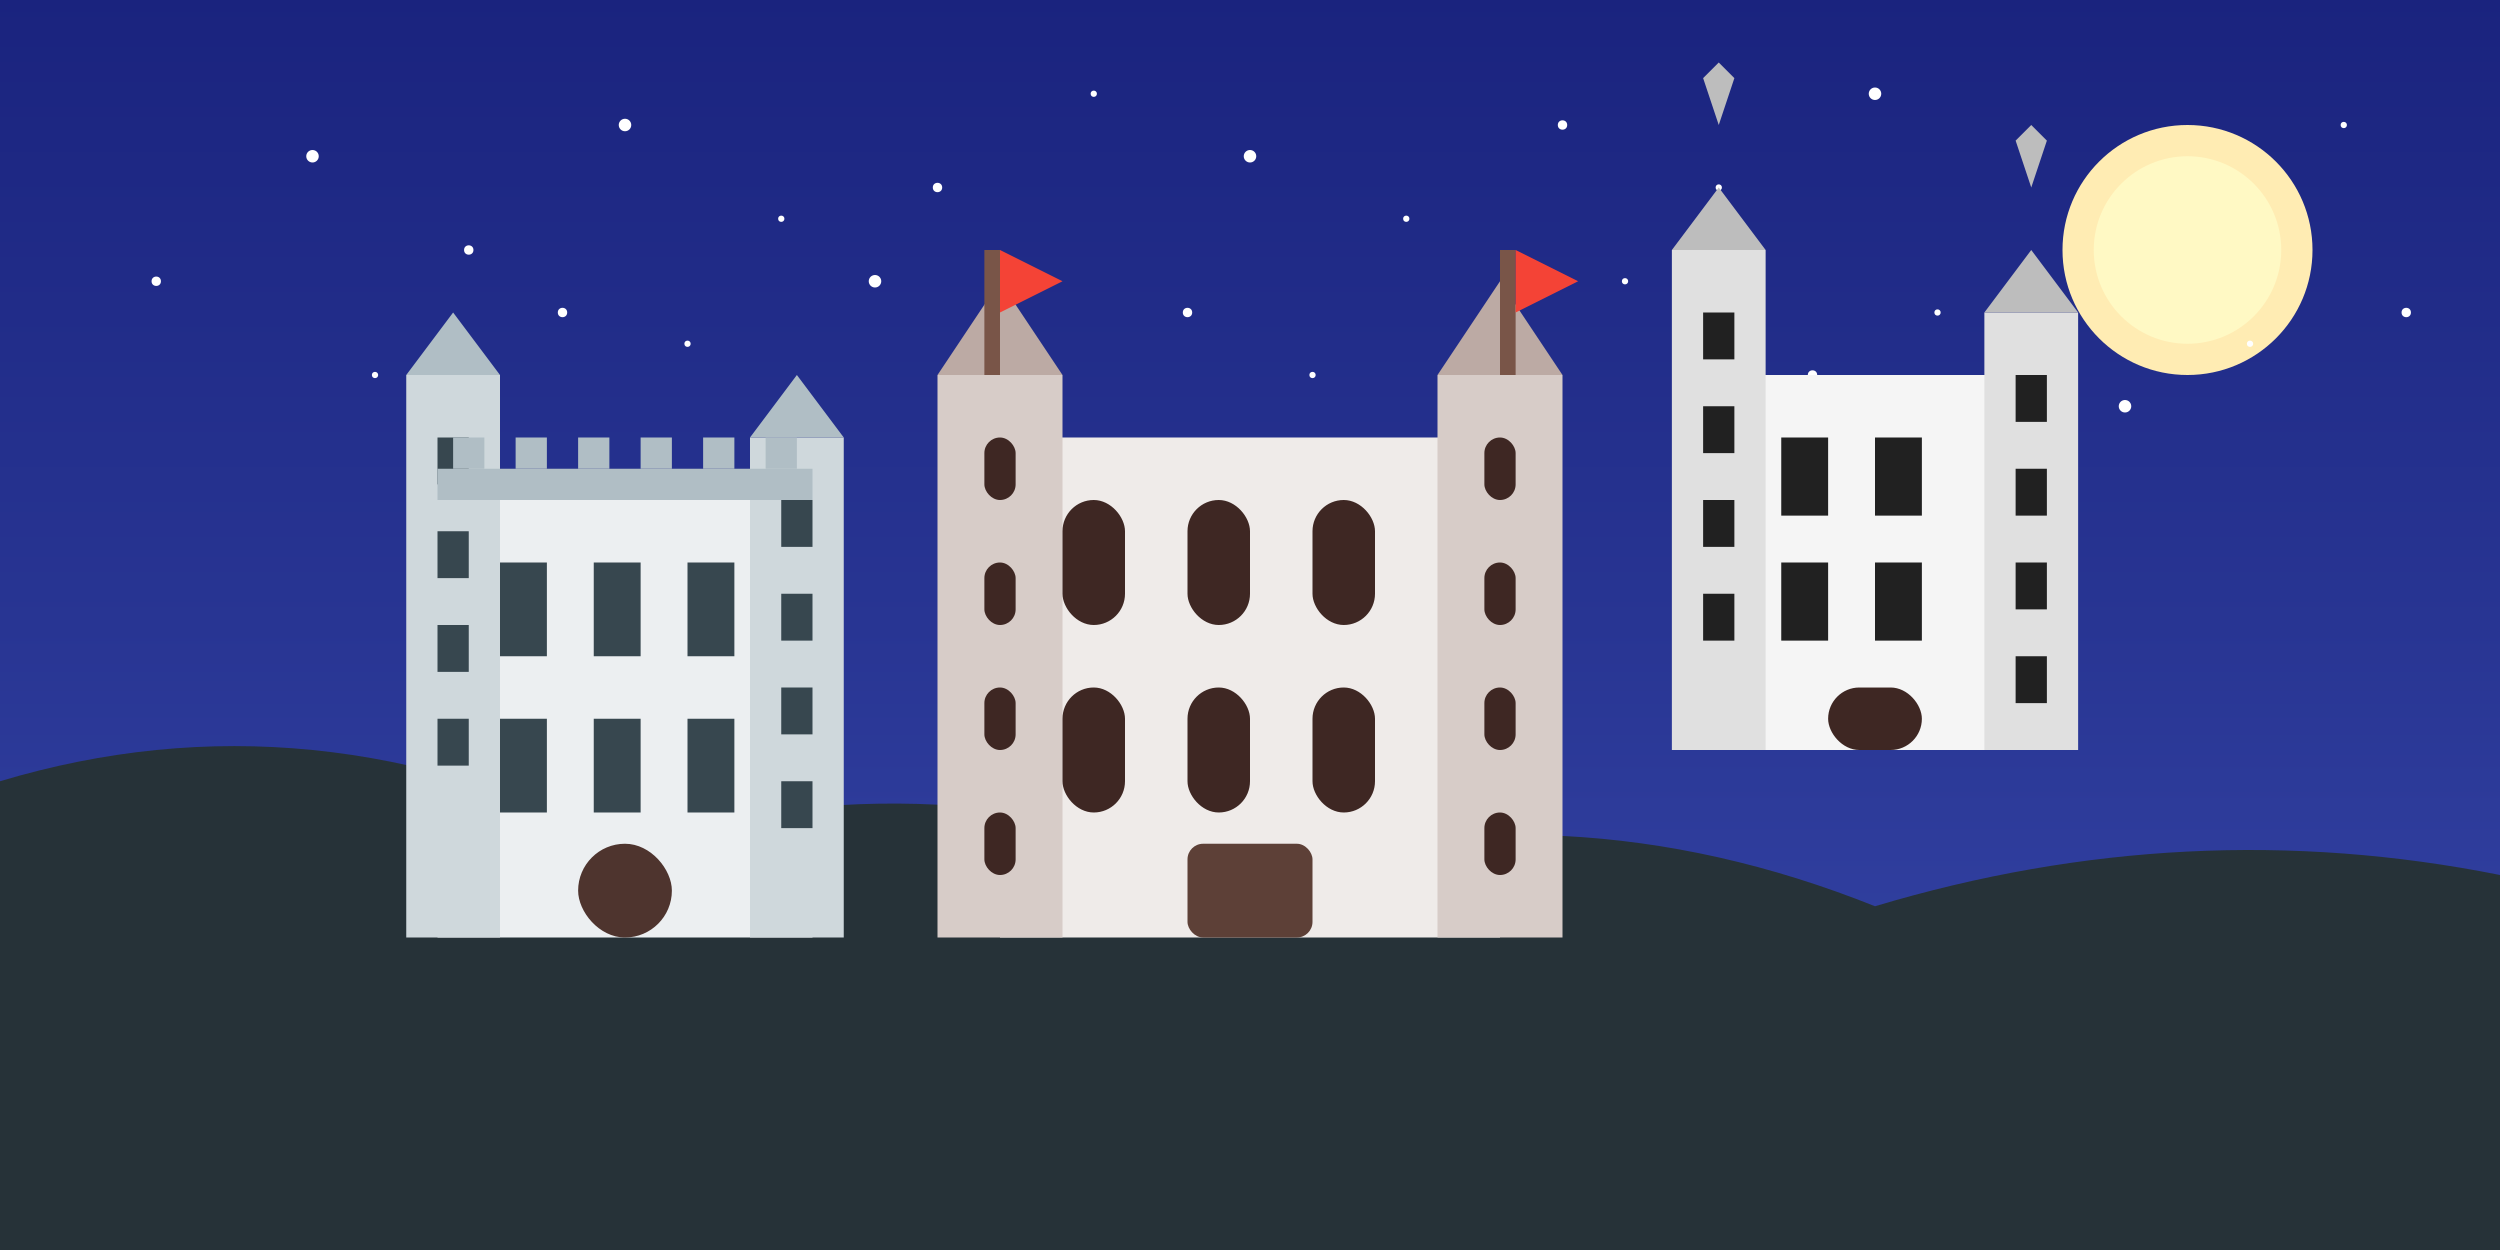 <svg xmlns="http://www.w3.org/2000/svg" viewBox="0 0 800 400" width="800" height="400">
  <rect x="0" y="0" width="800" height="400" fill="#808080" stroke="none"/>
  <!-- Background gradient -->
  <defs>
    <linearGradient id="skyGradient" x1="0%" y1="0%" x2="0%" y2="100%">
      <stop offset="0%" stop-color="#1A237E" />
      <stop offset="50%" stop-color="#283593" />
      <stop offset="100%" stop-color="#3949AB" />
    </linearGradient>
  </defs>
  <rect width="800" height="400" fill="url(#skyGradient)" />
  
  <!-- Moon -->
  <circle cx="700" cy="80" r="40" fill="#FFECB3" />
  <circle cx="700" cy="80" r="30" fill="#FFF9C4" />
  
  <!-- Stars -->
  <circle cx="100" cy="50" r="2" fill="white" />
  <circle cx="150" cy="80" r="1.5" fill="white" />
  <circle cx="200" cy="40" r="2" fill="white" />
  <circle cx="250" cy="70" r="1" fill="white" />
  <circle cx="300" cy="60" r="1.5" fill="white" />
  <circle cx="350" cy="30" r="1" fill="white" />
  <circle cx="400" cy="50" r="2" fill="white" />
  <circle cx="450" cy="70" r="1" fill="white" />
  <circle cx="500" cy="40" r="1.5" fill="white" />
  <circle cx="550" cy="60" r="1" fill="white" />
  <circle cx="600" cy="30" r="2" fill="white" />
  <circle cx="650" cy="50" r="1.5" fill="white" />
  <circle cx="750" cy="40" r="1" fill="white" />
  <circle cx="50" cy="90" r="1.5" fill="white" />
  <circle cx="120" cy="120" r="1" fill="white" />
  <circle cx="180" cy="100" r="1.5" fill="white" />
  <circle cx="220" cy="110" r="1" fill="white" />
  <circle cx="280" cy="90" r="2" fill="white" />
  <circle cx="320" cy="130" r="1" fill="white" />
  <circle cx="380" cy="100" r="1.5" fill="white" />
  <circle cx="420" cy="120" r="1" fill="white" />
  <circle cx="480" cy="110" r="2" fill="white" />
  <circle cx="520" cy="90" r="1" fill="white" />
  <circle cx="580" cy="120" r="1.5" fill="white" />
  <circle cx="620" cy="100" r="1" fill="white" />
  <circle cx="680" cy="130" r="2" fill="white" />
  <circle cx="720" cy="110" r="1" fill="white" />
  <circle cx="770" cy="100" r="1.5" fill="white" />
  
  <!-- Hill silhouette -->
  <path d="M0,250 Q100,220 200,270 Q300,240 400,280 Q500,250 600,290 Q700,260 800,280 L800,400 L0,400 Z" fill="#263238" />
  
  <!-- Castle 1 - Left -->
  <g transform="translate(200, 200)">
    <!-- Main building -->
    <rect x="-60" y="-40" width="120" height="140" fill="#ECEFF1" />
    
    <!-- Towers -->
    <rect x="-70" y="-80" width="30" height="180" fill="#CFD8DC" />
    <polygon points="-70,-80 -40,-80 -55,-100" fill="#B0BEC5" />
    
    <rect x="40" y="-60" width="30" height="160" fill="#CFD8DC" />
    <polygon points="40,-60 70,-60 55,-80" fill="#B0BEC5" />
    
    <!-- Windows -->
    <rect x="-40" y="-20" width="15" height="30" fill="#37474F" />
    <rect x="-10" y="-20" width="15" height="30" fill="#37474F" />
    <rect x="20" y="-20" width="15" height="30" fill="#37474F" />
    
    <rect x="-40" y="30" width="15" height="30" fill="#37474F" />
    <rect x="-10" y="30" width="15" height="30" fill="#37474F" />
    <rect x="20" y="30" width="15" height="30" fill="#37474F" />
    
    <!-- Door -->
    <rect x="-15" y="70" width="30" height="30" rx="15" ry="15" fill="#4E342E" />
    
    <!-- Tower windows -->
    <rect x="-60" y="-60" width="10" height="15" fill="#37474F" />
    <rect x="-60" y="-30" width="10" height="15" fill="#37474F" />
    <rect x="-60" y="0" width="10" height="15" fill="#37474F" />
    <rect x="-60" y="30" width="10" height="15" fill="#37474F" />
    
    <rect x="50" y="-40" width="10" height="15" fill="#37474F" />
    <rect x="50" y="-10" width="10" height="15" fill="#37474F" />
    <rect x="50" y="20" width="10" height="15" fill="#37474F" />
    <rect x="50" y="50" width="10" height="15" fill="#37474F" />
    
    <!-- Battlements -->
    <rect x="-60" y="-50" width="120" height="10" fill="#B0BEC5" />
    <rect x="-55" y="-60" width="10" height="10" fill="#B0BEC5" />
    <rect x="-35" y="-60" width="10" height="10" fill="#B0BEC5" />
    <rect x="-15" y="-60" width="10" height="10" fill="#B0BEC5" />
    <rect x="5" y="-60" width="10" height="10" fill="#B0BEC5" />
    <rect x="25" y="-60" width="10" height="10" fill="#B0BEC5" />
    <rect x="45" y="-60" width="10" height="10" fill="#B0BEC5" />
  </g>
  
  <!-- Castle 2 - Center -->
  <g transform="translate(400, 220)">
    <!-- Main building -->
    <rect x="-80" y="-80" width="160" height="160" fill="#EFEBE9" />
    
    <!-- Towers -->
    <rect x="-100" y="-100" width="40" height="180" fill="#D7CCC8" />
    <polygon points="-100,-100 -60,-100 -80,-130" fill="#BCAAA4" />
    
    <rect x="60" y="-100" width="40" height="180" fill="#D7CCC8" />
    <polygon points="60,-100 100,-100 80,-130" fill="#BCAAA4" />
    
    <!-- Windows -->
    <rect x="-60" y="-60" width="20" height="40" rx="10" ry="10" fill="#3E2723" />
    <rect x="-20" y="-60" width="20" height="40" rx="10" ry="10" fill="#3E2723" />
    <rect x="20" y="-60" width="20" height="40" rx="10" ry="10" fill="#3E2723" />
    
    <rect x="-60" y="0" width="20" height="40" rx="10" ry="10" fill="#3E2723" />
    <rect x="-20" y="0" width="20" height="40" rx="10" ry="10" fill="#3E2723" />
    <rect x="20" y="0" width="20" height="40" rx="10" ry="10" fill="#3E2723" />
    
    <!-- Door -->
    <rect x="-20" y="50" width="40" height="30" rx="5" ry="5" fill="#5D4037" />
    
    <!-- Tower windows -->
    <rect x="-85" y="-80" width="10" height="20" rx="5" ry="5" fill="#3E2723" />
    <rect x="-85" y="-40" width="10" height="20" rx="5" ry="5" fill="#3E2723" />
    <rect x="-85" y="0" width="10" height="20" rx="5" ry="5" fill="#3E2723" />
    <rect x="-85" y="40" width="10" height="20" rx="5" ry="5" fill="#3E2723" />
    
    <rect x="75" y="-80" width="10" height="20" rx="5" ry="5" fill="#3E2723" />
    <rect x="75" y="-40" width="10" height="20" rx="5" ry="5" fill="#3E2723" />
    <rect x="75" y="0" width="10" height="20" rx="5" ry="5" fill="#3E2723" />
    <rect x="75" y="40" width="10" height="20" rx="5" ry="5" fill="#3E2723" />
    
    <!-- Flags -->
    <rect x="-85" y="-140" width="5" height="40" fill="#795548" />
    <polygon points="-80,-140 -60,-130 -80,-120" fill="#F44336" />
    
    <rect x="80" y="-140" width="5" height="40" fill="#795548" />
    <polygon points="85,-140 105,-130 85,-120" fill="#F44336" />
  </g>
  
  <!-- Castle 3 - Right -->
  <g transform="translate(600, 180)">
    <!-- Main building -->
    <rect x="-50" y="-60" width="100" height="120" fill="#F5F5F5" />
    
    <!-- Towers -->
    <rect x="-65" y="-100" width="30" height="160" fill="#E0E0E0" />
    <polygon points="-65,-100 -35,-100 -50,-120" fill="#BDBDBD" />
    
    <rect x="35" y="-80" width="30" height="140" fill="#E0E0E0" />
    <polygon points="35,-80 65,-80 50,-100" fill="#BDBDBD" />
    
    <!-- Windows -->
    <rect x="-30" y="-40" width="15" height="25" fill="#212121" />
    <rect x="0" y="-40" width="15" height="25" fill="#212121" />
    
    <rect x="-30" y="0" width="15" height="25" fill="#212121" />
    <rect x="0" y="0" width="15" height="25" fill="#212121" />
    
    <!-- Door -->
    <rect x="-15" y="40" width="30" height="20" rx="10" ry="10" fill="#3E2723" />
    
    <!-- Tower windows -->
    <rect x="-55" y="-80" width="10" height="15" fill="#212121" />
    <rect x="-55" y="-50" width="10" height="15" fill="#212121" />
    <rect x="-55" y="-20" width="10" height="15" fill="#212121" />
    <rect x="-55" y="10" width="10" height="15" fill="#212121" />
    
    <rect x="45" y="-60" width="10" height="15" fill="#212121" />
    <rect x="45" y="-30" width="10" height="15" fill="#212121" />
    <rect x="45" y="0" width="10" height="15" fill="#212121" />
    <rect x="45" y="30" width="10" height="15" fill="#212121" />
    
    <!-- Spires -->
    <polygon points="-50,-120 -50,-140 -45,-155 -50,-160 -55,-155 -50,-140" fill="#BDBDBD" />
    <polygon points="50,-100 50,-120 55,-135 50,-140 45,-135 50,-120" fill="#BDBDBD" />
  </g>
</svg>